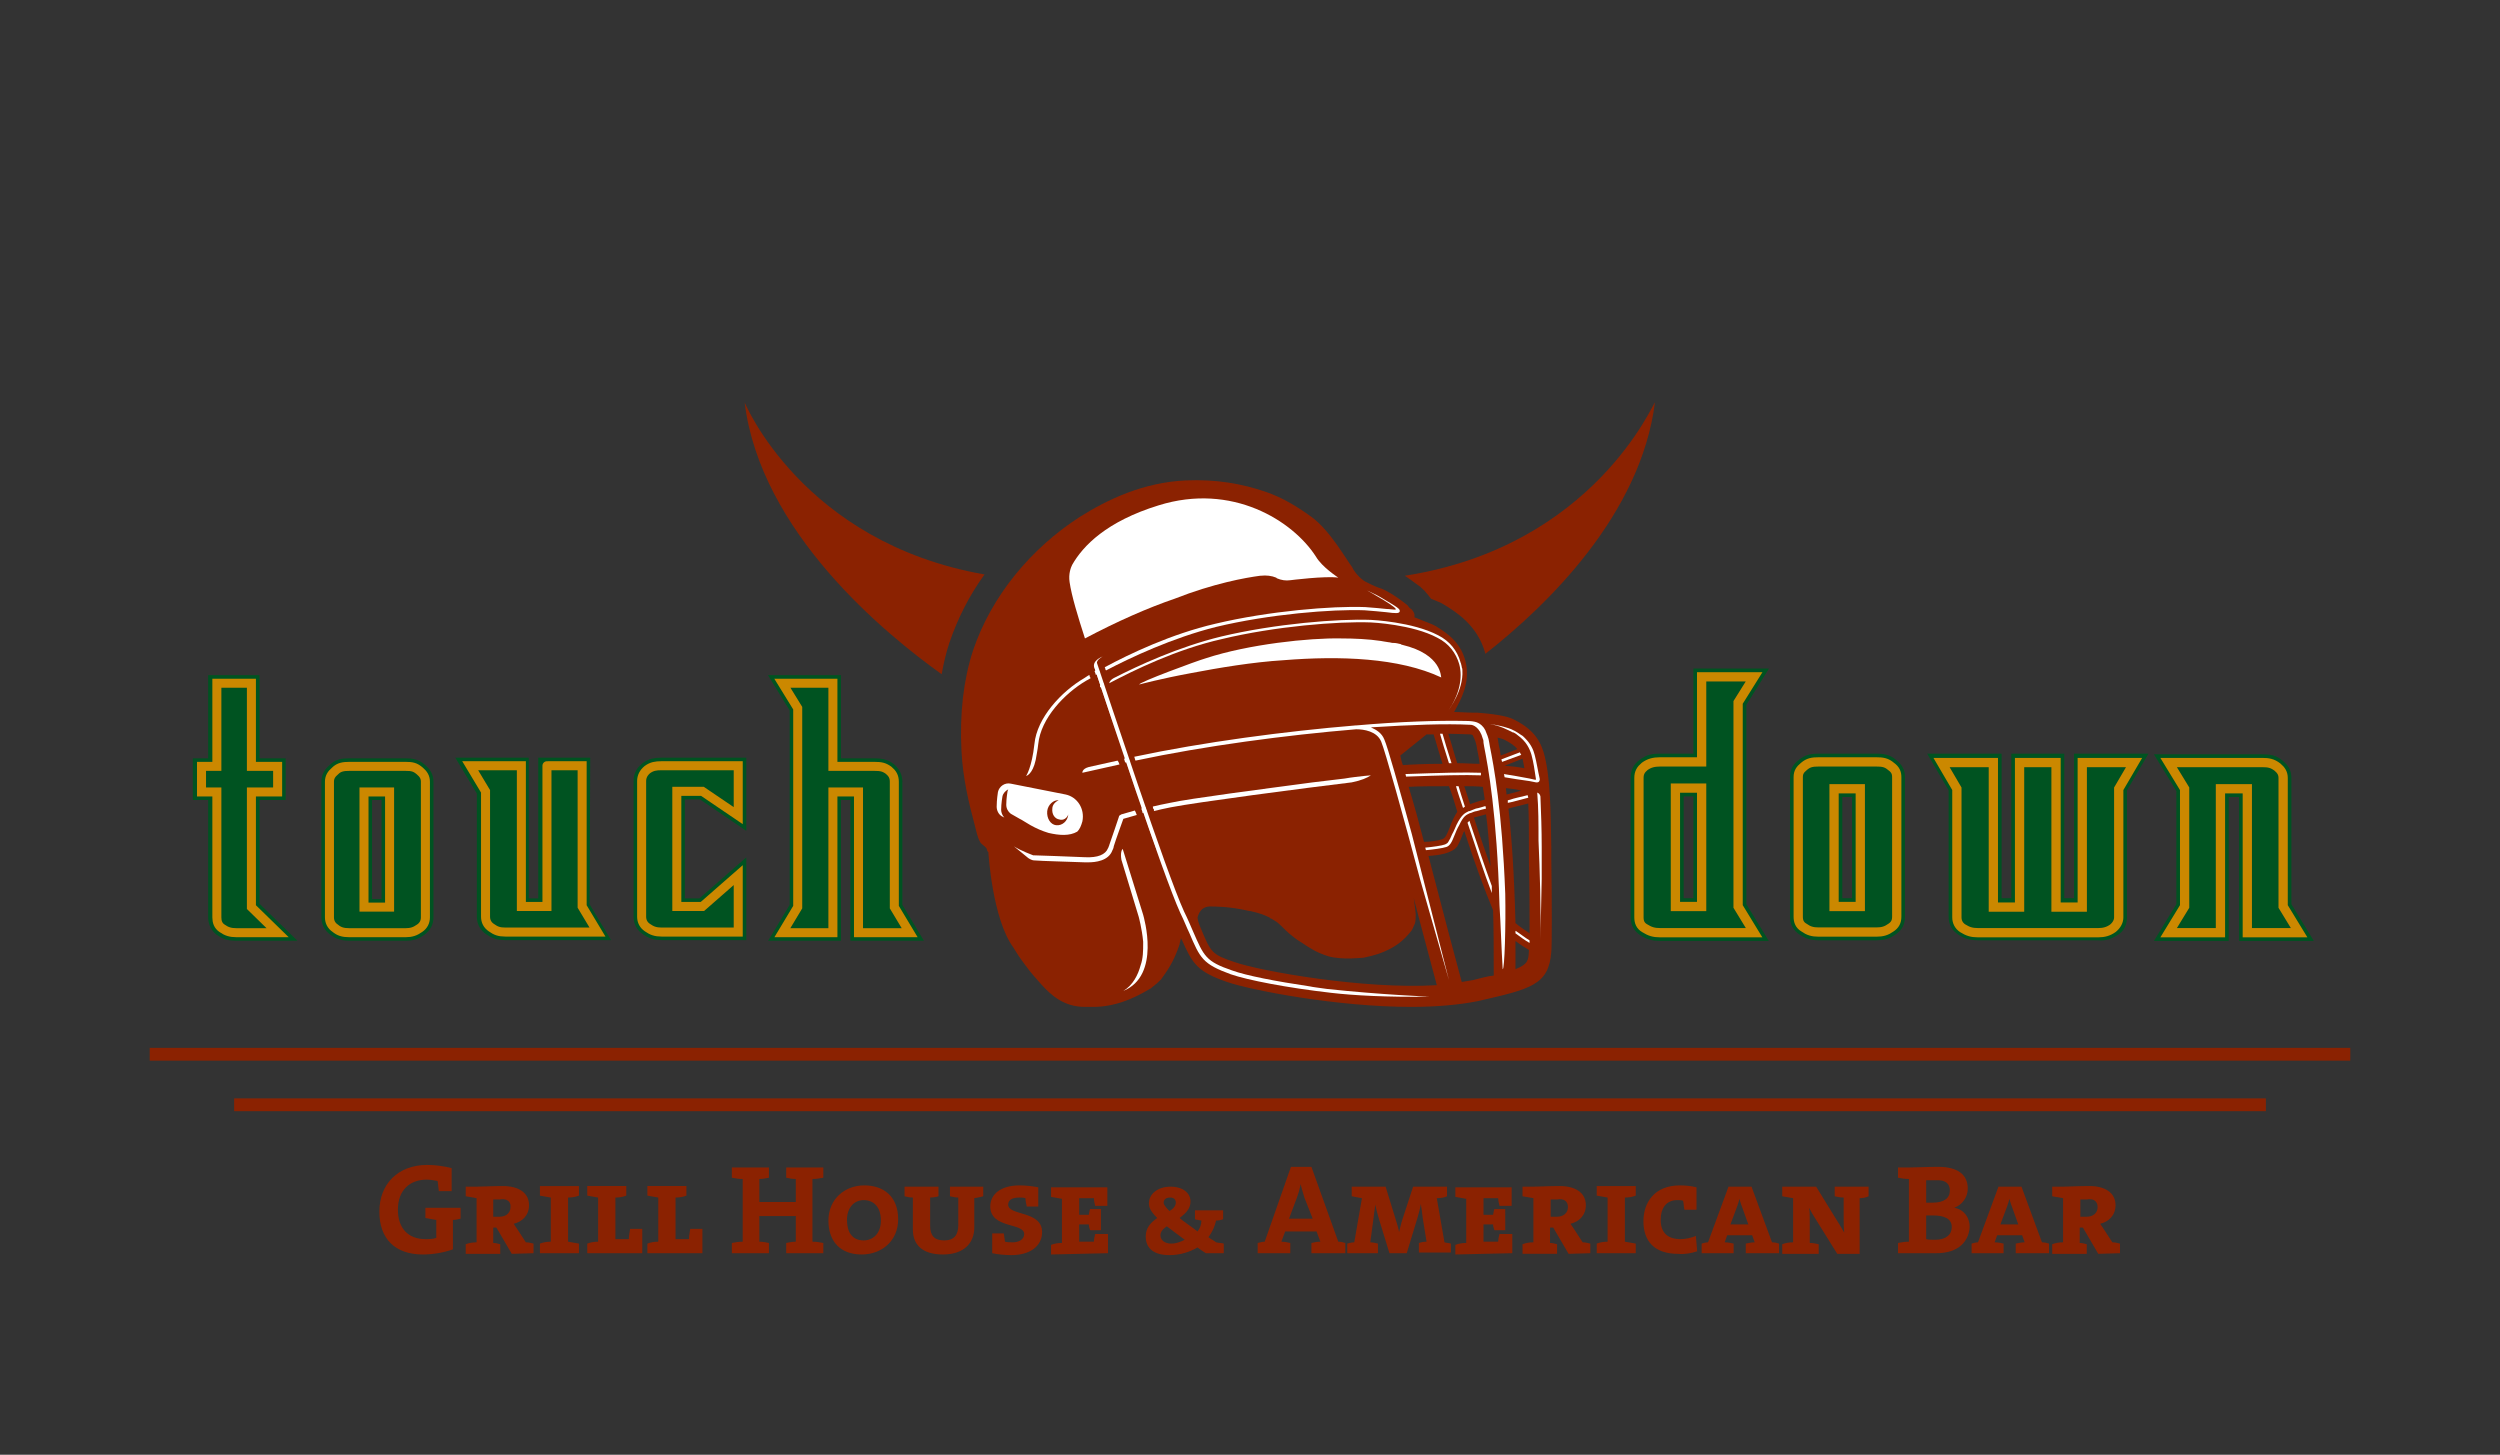 <?xml version="1.0" encoding="utf-8"?>
<!-- Generator: Adobe Illustrator 27.2.0, SVG Export Plug-In . SVG Version: 6.00 Build 0)  -->
<svg version="1.1" id="Ebene_2_00000042004131347238479970000003917172406963119536_"
	 xmlns="http://www.w3.org/2000/svg" xmlns:xlink="http://www.w3.org/1999/xlink" x="0px" y="0px" viewBox="0 0 390.8 227.4"
	 style="enable-background:new 0 0 390.8 227.4;" xml:space="preserve">
<rect x="0" y="0" width="390.8" height="227.4" fill="#333333" stroke="none"/>
<style type="text/css">
	.st0{fill-rule:evenodd;clip-rule:evenodd;fill:#FFFFFF;}
	.st1{fill:#8B2201;}
	.st2{fill-rule:evenodd;clip-rule:evenodd;fill:#8B2201;}
	.st3{fill:#CB8800;}
	.st4{fill:#005321;stroke:#005321;stroke-width:2.52;stroke-miterlimit:3.86;}
	.st5{fill-rule:evenodd;clip-rule:evenodd;fill:#005321;}
	.st6{fill:none;stroke:#005321;stroke-width:2.52;stroke-miterlimit:3.86;}
	.st7{fill:none;stroke:#CB8800;stroke-width:1.41;stroke-miterlimit:3.86;}
	.st8{fill:none;stroke:#005321;stroke-width:2.58;stroke-miterlimit:3.86;}
	.st9{fill:#005321;stroke:#005321;stroke-width:2.58;stroke-miterlimit:3.86;}
	.st10{fill:none;stroke:#CB8800;stroke-width:1.45;stroke-miterlimit:3.86;}
	.st11{fill:#FFFFFF;}
</style>
<g id="Ebene_2-2">
	<path class="st0" d="M240.4,146.5c-0.4,0.6-1.2,1.3-1.4,1.8C239.4,148.3,240.5,147.4,240.4,146.5L240.4,146.5z"/>
	<rect x="23.4" y="163.8" class="st1" width="344" height="2"/>
	<rect x="36.6" y="171.7" class="st1" width="317.6" height="2"/>
	<g>
		<path class="st1" d="M72,190.5v-1.7h-5.5v1.6c0.5,0.1,1.1,0.2,1.7,0.3v2.8c-0.5,0.2-1.1,0.2-1.7,0.2c-2.7,0-4.3-1.7-4.3-4.6
			c0-3.1,1.9-4.7,4.5-4.7c0.5,0,1.1,0.1,1.7,0.2c0.1,0.5,0.1,1,0.2,1.6h2v-3.6c-1.2-0.3-2.5-0.5-3.8-0.5c-4.6,0-7.5,3-7.5,7.3
			s2.5,6.7,6.8,6.7c1.6,0,3.3-0.3,4.7-0.8v-4.6C71.2,190.7,71.6,190.6,72,190.5L72,190.5L72,190.5z"/>
		<path class="st2" d="M83.4,195.9v-1.5c-0.4-0.1-0.8-0.2-1.2-0.2l-1.3-2c-0.2-0.3-0.4-0.6-0.6-0.9c1.3-0.3,2.4-1.3,2.4-2.9
			c0-2-1.7-3-4.1-3c-1.6,0-3.3,0.1-4.1,0.1h-1.7v1.5c0.5,0.1,1.1,0.2,1.7,0.3v6.9c-0.6,0-1.2,0.1-1.7,0.3v1.5h5.4v-1.5
			c-0.3-0.1-0.8-0.2-1.1-0.2v-2.4h0.5L80,196L83.4,195.9L83.4,195.9z M79.8,188.7c0,0.9-0.7,1.5-1.7,1.5c-0.4,0-0.7,0-1,0v-2.7
			c0.2,0,0.6,0,1,0C79.2,187.3,79.9,187.8,79.8,188.7L79.8,188.7L79.8,188.7z"/>
		<path class="st1" d="M90.5,195.9v-1.5c-0.5-0.1-1.1-0.2-1.7-0.3v-6.9c0.6,0,1.2-0.1,1.7-0.3v-1.5h-6.1v1.5
			c0.5,0.1,1.1,0.2,1.7,0.3v6.9c-0.6,0-1.2,0.1-1.7,0.3v1.5H90.5z"/>
		<path class="st1" d="M100.4,195.9v-3.8h-1.9c-0.1,0.6-0.2,1.2-0.2,1.6h-2.1v-6.5c0.6,0,1.2-0.1,1.7-0.3v-1.5h-6.1v1.5
			c0.5,0.1,1.1,0.2,1.7,0.3v6.9c-0.6,0-1.2,0.1-1.7,0.3v1.5H100.4L100.4,195.9z"/>
		<path class="st1" d="M109.8,195.9v-3.8h-1.9c-0.1,0.6-0.2,1.2-0.2,1.6h-2.1v-6.5c0.6,0,1.2-0.1,1.7-0.3v-1.5h-6.1v1.5
			c0.5,0.1,1.1,0.2,1.7,0.3v6.9c-0.6,0-1.2,0.1-1.7,0.3v1.5H109.8L109.8,195.9z"/>
		<path class="st1" d="M128.7,195.9v-1.6c-0.5-0.1-1.1-0.2-1.7-0.2v-9.8c0.6,0,1.2-0.1,1.7-0.2v-1.6h-5.8v1.6c0.4,0.1,1,0.2,1.5,0.2
			v3.6h-5.7v-3.6c0.5,0,1-0.1,1.5-0.2v-1.6h-5.8v1.6c0.5,0.1,1.1,0.2,1.7,0.2v9.8c-0.6,0-1.2,0.1-1.7,0.2v1.6h5.8v-1.6
			c-0.5-0.1-1-0.2-1.5-0.2v-4h5.7v4c-0.5,0-1,0.1-1.5,0.2v1.6H128.7z"/>
		<path class="st2" d="M140.4,190.6c0-3.6-2.3-5.3-5.3-5.3s-5.6,2.1-5.6,5.5c0,3.2,1.8,5.3,5.2,5.3
			C137.8,196.1,140.4,194,140.4,190.6L140.4,190.6z M137.7,190.8c0,2.1-1.3,3.1-2.7,3.1c-1.8,0-2.6-1.3-2.6-3.2c0-2,1.2-3.1,2.6-3.1
			C136.6,187.6,137.7,188.7,137.7,190.8L137.7,190.8z"/>
		<path class="st1" d="M153.7,187v-1.5h-5.2v1.5c0.4,0.1,0.9,0.2,1.3,0.2v4.3c0,1.5-0.6,2.4-2.2,2.4c-1.5,0-2.2-0.7-2.2-2.3v-4.4
			c0.5,0,1-0.1,1.3-0.2v-1.5h-5.3v1.5c0.4,0.1,0.8,0.2,1.3,0.2v5c0,2.4,1.5,3.9,4.7,3.9c3.4,0,4.9-1.9,4.9-4.2v-4.6
			C152.9,187.2,153.4,187.1,153.7,187L153.7,187L153.7,187z"/>
		<path class="st1" d="M162.9,192.6c0-3.4-5.3-2.5-5.3-4.3c0-0.7,0.6-1.1,1.7-1.1c0.3,0,0.7,0,1,0.1c0,0.4,0.1,0.8,0.2,1.3h1.8v-3
			c-1-0.2-2.1-0.3-2.9-0.3c-3,0-4.6,1.4-4.6,3.3c0,3.5,5.3,2.5,5.3,4.3c0,0.9-0.9,1.3-1.8,1.3c-0.4,0-0.8,0-1.2-0.1
			c-0.1-0.5-0.1-0.9-0.2-1.3h-1.8v3.1c0.9,0.2,2.1,0.3,3,0.3C161,196.2,162.9,194.8,162.9,192.6L162.9,192.6L162.9,192.6z"/>
		<path class="st1" d="M173.2,195.9v-3h-2c-0.1,0.4-0.2,0.8-0.2,1.2h-2.3v-2.7h1.5c0,0.3,0.1,0.6,0.2,0.9h1.7V189h-1.7
			c-0.1,0.2-0.1,0.5-0.2,0.9h-1.5v-2.6h2.3c0,0.4,0.1,0.8,0.2,1.2h1.9v-2.9h-8.8v1.5c0.5,0.1,1.1,0.2,1.7,0.3v6.9
			c-0.6,0-1.2,0.1-1.7,0.3v1.5L173.2,195.9L173.2,195.9z"/>
		<path class="st2" d="M188.5,195.9h2.8v-1.5c-0.3-0.1-0.8-0.1-1.2-0.2c-0.2-0.2-1-0.6-1.2-0.8c0.6-0.8,1-1.7,1.2-2.6
			c0.4,0,0.8-0.1,1.1-0.2v-1.4h-4.4v1.4c0.3,0.1,0.6,0.1,1,0.2c0,0.6-0.2,1.2-0.6,1.7c-0.6-0.5-2.4-1.7-2.8-2.1
			c0.9-0.7,1.7-1.4,1.7-2.6c0-1.3-1.2-2.3-3.1-2.3c-2.1,0-3.4,1.2-3.4,2.6c0,0.7,0.3,1.3,1.3,2.3c-1,0.7-1.8,1.5-1.8,2.9
			c0,1.7,1.1,2.9,3.7,2.9c1.7,0,3.2-0.5,4.4-1.2C187.6,195.3,188,195.6,188.5,195.9L188.5,195.9L188.5,195.9z M183.8,188
			c0,0.5-0.4,1-1,1.3c-0.6-0.6-0.9-1-0.9-1.3c0-0.5,0.4-0.8,1-0.8C183.5,187.2,183.8,187.5,183.8,188L183.8,188z M185.2,193.8
			c-0.6,0.3-1.3,0.6-2.1,0.6c-1.1,0-1.7-0.6-1.7-1.3c0-0.6,0.5-1.1,1-1.4C183.2,192.3,184.1,193,185.2,193.8L185.2,193.8z"/>
		<path class="st2" d="M210.3,195.9v-1.6c-0.3-0.1-0.7-0.2-1.1-0.2l-4.2-11.7h-3.2l-4.1,11.7c-0.3,0-0.7,0.1-1.1,0.2v1.6h5.1v-1.6
			c-0.4-0.1-1-0.2-1.4-0.2l0.6-1.6h4.9l0.6,1.6c-0.5,0-1,0.1-1.4,0.2v1.6H210.3L210.3,195.9z M205.2,190.5h-3.7l1.2-3.2
			c0.3-0.8,0.5-1.5,0.6-2.2l0,0c0.2,0.8,0.4,1.4,0.6,2.1L205.2,190.5L205.2,190.5L205.2,190.5z"/>
		<path class="st1" d="M226.8,195.9v-1.5c-0.3-0.1-0.7-0.1-1-0.2l-1.2-6.9c0.6,0,1.2-0.1,1.6-0.3v-1.5h-5.3l-1.7,5.2
			c-0.2,0.6-0.3,1.2-0.5,1.9l0,0c-0.1-0.6-0.3-1.3-0.5-1.9l-1.6-5.2h-5.3v1.5c0.5,0.1,1,0.2,1.6,0.3l-1.2,6.9
			c-0.3,0-0.8,0.1-1.1,0.2v1.5h4.8v-1.5c-0.4-0.1-0.8-0.2-1.2-0.2l0.5-3.7c0.1-0.8,0.2-1.6,0.3-2.2l0,0c0.1,0.7,0.4,1.7,0.6,2.4
			l1.6,5.2h2.7l1.7-5.6c0.2-0.7,0.4-1.4,0.5-2.1l0,0c0.1,0.6,0.2,1.3,0.3,2.2l0.6,3.7c-0.5,0-0.9,0.1-1.2,0.2v1.5h5V195.9z"/>
		<path class="st1" d="M236.4,195.9v-3h-2c-0.1,0.4-0.2,0.8-0.2,1.2h-2.3v-2.7h1.5c0,0.3,0.1,0.6,0.2,0.9h1.7V189h-1.7
			c-0.1,0.2-0.1,0.5-0.2,0.9h-1.5v-2.6h2.3c0,0.4,0.1,0.8,0.2,1.2h1.9v-2.9h-8.8v1.5c0.5,0.1,1.1,0.2,1.7,0.3v6.9
			c-0.6,0-1.2,0.1-1.7,0.3v1.5L236.4,195.9L236.4,195.9z"/>
		<path class="st2" d="M248.6,195.9v-1.5c-0.4-0.1-0.8-0.2-1.2-0.2l-1.3-2c-0.2-0.3-0.4-0.6-0.6-0.9c1.3-0.3,2.4-1.3,2.4-2.9
			c0-2-1.7-3-4.1-3c-1.6,0-3.3,0.1-4.1,0.1H238v1.5c0.5,0.1,1.1,0.2,1.7,0.3v6.9c-0.6,0-1.2,0.1-1.7,0.3v1.5h5.4v-1.5
			c-0.3-0.1-0.8-0.2-1.1-0.2v-2.4h0.5l2.4,4.1L248.6,195.9L248.6,195.9z M245.1,188.7c0,0.9-0.7,1.5-1.7,1.5c-0.4,0-0.7,0-1,0v-2.7
			c0.2,0,0.6,0,1,0C244.5,187.3,245.1,187.8,245.1,188.7L245.1,188.7L245.1,188.7z"/>
		<path class="st1" d="M255.7,195.9v-1.5c-0.5-0.1-1.1-0.2-1.7-0.3v-6.9c0.6,0,1.2-0.1,1.7-0.3v-1.5h-6.1v1.5
			c0.5,0.1,1.1,0.2,1.7,0.3v6.9c-0.6,0-1.2,0.1-1.7,0.3v1.5H255.7z"/>
		<path class="st1" d="M265.3,195.6l-0.2-2.4c-0.7,0.3-1.6,0.5-2.4,0.5c-2.1,0-3.1-1.1-3.1-3s0.9-3.1,2.6-3.1c0.3,0,0.6,0,0.9,0.1
			c0.1,0.4,0.1,0.9,0.2,1.4h1.9v-3.5c-0.8-0.2-1.7-0.3-2.6-0.3c-4,0-5.7,2.7-5.7,5.6c0,3.1,1.7,5.1,5.4,5.1
			C263.4,196.1,264.4,195.9,265.3,195.6L265.3,195.6L265.3,195.6z"/>
		<path class="st2" d="M278.1,195.9v-1.5c-0.3-0.1-0.7-0.2-1.1-0.2l-3.2-8.7h-3.6l-3.2,8.7c-0.3,0-0.7,0.1-1,0.2v1.5h5v-1.5
			c-0.4-0.1-0.9-0.2-1.4-0.2l0.4-1.1h3.9l0.4,1.1c-0.4,0-1,0.1-1.4,0.2v1.5H278.1L278.1,195.9z M273.3,191.4h-2.8l0.9-2.4
			c0.2-0.5,0.4-1.1,0.5-1.6l0,0c0.1,0.4,0.3,1,0.5,1.5L273.3,191.4L273.3,191.4L273.3,191.4z"/>
		<path class="st2" d="M292.1,187v-1.5h-5.3v1.5c0.4,0.1,0.9,0.2,1.4,0.2v2.9c0,1.1,0,1.9,0.1,2.6l0,0c-0.4-0.7-0.8-1.4-1.2-2
			l-3.2-5.2h-5.3v1.5c0.5,0.1,1.1,0.2,1.7,0.3v6.9c-0.6,0-1.2,0.1-1.7,0.3v1.5h5.7v-1.5c-0.4-0.1-0.9-0.2-1.4-0.2v-3.6
			c0-0.8,0-1.3-0.1-1.9l0,0c0.3,0.6,0.7,1.3,1.1,1.9l3.3,5.3h3.5v-8.7C291.2,187.3,291.7,187.2,292.1,187L292.1,187L292.1,187z"/>
		<path class="st2" d="M307.9,191.8c0-1.4-0.8-2.7-2.4-3l0,0c1.3-0.5,2.1-1.7,2.1-3c0-2.2-1.6-3.4-4.6-3.4c-1.6,0-3.6,0.1-4.6,0.1
			h-1.7v1.6c0.5,0.1,1.1,0.2,1.7,0.2v9.8c-0.6,0-1.2,0.1-1.7,0.2v1.6h1.7c1.7,0,3.1,0,4,0C306.5,196,307.8,193.7,307.9,191.8
			L307.9,191.8L307.9,191.8z M304.8,186.1c0,1.2-0.9,1.9-2.7,1.9c-0.4,0-0.7,0-1,0v-3.5c0.5,0,1,0,1.5,0
			C304.2,184.4,304.8,185.1,304.8,186.1L304.8,186.1L304.8,186.1z M305.1,191.8c0,1.2-0.9,2-2.6,2c-0.6,0-1.1,0-1.4-0.1V190
			c0.3,0,0.9,0,1.1,0C303.9,190,305.1,190.5,305.1,191.8L305.1,191.8L305.1,191.8z"/>
		<path class="st2" d="M320.3,195.9v-1.5c-0.3-0.1-0.7-0.2-1.1-0.2l-3.2-8.7h-3.6l-3.2,8.7c-0.3,0-0.7,0.1-1,0.2v1.5h5v-1.5
			c-0.4-0.1-0.9-0.2-1.4-0.2l0.4-1.1h3.9l0.4,1.1c-0.4,0-1,0.1-1.4,0.2v1.5H320.3L320.3,195.9z M315.5,191.4h-2.8l0.9-2.4
			c0.2-0.5,0.4-1.1,0.5-1.6l0,0c0.1,0.4,0.3,1,0.5,1.5L315.5,191.4L315.5,191.4L315.5,191.4z"/>
		<path class="st2" d="M331.4,195.9v-1.5c-0.4-0.1-0.8-0.2-1.2-0.2l-1.3-2c-0.2-0.3-0.4-0.6-0.6-0.9c1.3-0.3,2.4-1.3,2.4-2.9
			c0-2-1.7-3-4.1-3c-1.6,0-3.3,0.1-4.1,0.1h-1.7v1.5c0.5,0.1,1.1,0.2,1.7,0.3v6.9c-0.6,0-1.2,0.1-1.7,0.3v1.5h5.4v-1.5
			c-0.3-0.1-0.8-0.2-1.1-0.2v-2.4h0.5l2.4,4.1L331.4,195.9L331.4,195.9z M327.9,188.7c0,0.9-0.7,1.5-1.7,1.5c-0.4,0-0.7,0-1,0v-2.7
			c0.2,0,0.6,0,1,0C327.3,187.3,327.9,187.8,327.9,188.7L327.9,188.7L327.9,188.7z"/>
	</g>
	<g>
		<path class="st3" d="M39.3,106.8v13h4.1v4h-4.1v18l4.1,4H37c-1,0-1.6-0.2-2.3-0.7c-0.6-0.4-0.8-1-0.8-1.7v-19.6h-2.4v-4h2.4v-13
			C33.9,106.8,39.3,106.8,39.3,106.8z M66.5,143.4c0,0.7-0.3,1.3-0.9,1.7c-0.7,0.5-1.3,0.7-2.2,0.7h-8.8c-1,0-1.6-0.2-2.2-0.7
			c-0.6-0.4-0.9-1-0.9-1.7v-21.2c0-0.7,0.3-1.2,0.9-1.7c0.6-0.6,1.3-0.7,2.2-0.7h8.8c1,0,1.5,0.1,2.2,0.7c0.6,0.5,0.9,1,0.9,1.7
			V143.4L66.5,143.4z M60.9,141.8v-18h-4v18H60.9z M91,119.8v22l2.4,4H79c-1,0-1.5-0.2-2.2-0.7c-0.6-0.4-0.9-1-0.9-1.7v-19.6l-2.4-4
			h8v22h4v-22L91,119.8L91,119.8z M115.4,127.5l-5.6-3.8h-4v18h4l5.6-4.9v8.9h-12c-0.9,0-1.5-0.2-2.2-0.7c-0.6-0.4-0.9-1-0.9-1.7
			v-21.2c0-0.7,0.3-1.3,0.9-1.8c0.7-0.5,1.3-0.6,2.2-0.6h12V127.5L115.4,127.5z M142.2,145.8h-8v-22h-4v22h-7.9l2.4-4v-31.1
			l-2.4-3.9h7.9v13h6.5c1,0,1.5,0.1,2.2,0.6c0.6,0.5,0.9,1,0.9,1.8v19.6L142.2,145.8L142.2,145.8L142.2,145.8z"/>
		<path class="st4" d="M39.3,106.8h-5.5v13h-2.4v4h2.4v19.6c0,0.7,0.3,1.3,0.8,1.7c0.7,0.5,1.3,0.7,2.3,0.7h6.5l-4.1-4v-18h4.1v-4
			h-4.1V106.8L39.3,106.8L39.3,106.8z"/>
		<path class="st5" d="M66.5,143.4v-21.2c0-0.7-0.3-1.2-0.9-1.7c-0.7-0.6-1.3-0.7-2.2-0.7h-8.8c-1,0-1.6,0.1-2.2,0.7
			c-0.6,0.5-0.9,1-0.9,1.7v21.2c0,0.7,0.3,1.3,0.9,1.7c0.6,0.5,1.3,0.7,2.2,0.7h8.8c1,0,1.5-0.2,2.2-0.7
			C66.2,144.7,66.5,144.1,66.5,143.4L66.5,143.4z M60.9,141.8h-4v-18h4V141.8L60.9,141.8z"/>
		<path class="st6" d="M66.5,143.4v-21.2c0-0.7-0.3-1.2-0.9-1.7c-0.7-0.6-1.3-0.7-2.2-0.7h-8.8c-1,0-1.6,0.1-2.2,0.7
			c-0.6,0.5-0.9,1-0.9,1.7v21.2c0,0.7,0.3,1.3,0.9,1.7c0.6,0.5,1.3,0.7,2.2,0.7h8.8c1,0,1.5-0.2,2.2-0.7
			C66.2,144.7,66.5,144.1,66.5,143.4L66.5,143.4z M60.9,141.8h-4v-18h4V141.8L60.9,141.8z"/>
		<path class="st4" d="M91,119.7h-5.6v22h-4v-22h-8l2.4,4v19.6c0,0.7,0.3,1.3,0.9,1.7c0.7,0.5,1.3,0.7,2.2,0.7h14.4l-2.4-4L91,119.7
			C91,119.7,91,119.7,91,119.7z"/>
		<path class="st4" d="M115.4,127.5v-7.8h-12c-0.9,0-1.5,0.1-2.2,0.6c-0.6,0.5-0.9,1-0.9,1.8v21.2c0,0.7,0.3,1.3,0.9,1.7
			c0.7,0.5,1.3,0.7,2.2,0.7h12v-8.9l-5.6,4.9h-4v-18h4L115.4,127.5L115.4,127.5z"/>
		<path class="st4" d="M142.2,145.8l-2.4-4v-19.6c0-0.7-0.3-1.3-0.9-1.8c-0.7-0.5-1.3-0.6-2.2-0.6h-6.5v-13h-7.9l2.4,3.9v31.1
			l-2.4,4h7.9v-22h4v22H142.2L142.2,145.8z"/>
		<path class="st7" d="M39.3,106.8v13h4.1v4h-4.1v18l4.1,4H37c-1,0-1.6-0.2-2.3-0.7c-0.6-0.4-0.8-1-0.8-1.7v-19.6h-2.4v-4h2.4v-13
			C33.9,106.8,39.3,106.8,39.3,106.8z"/>
		<path class="st7" d="M66.5,143.4c0,0.7-0.3,1.3-0.9,1.7c-0.7,0.5-1.3,0.7-2.2,0.7h-8.8c-1,0-1.6-0.2-2.2-0.7
			c-0.6-0.4-0.9-1-0.9-1.7v-21.2c0-0.7,0.3-1.2,0.9-1.7c0.6-0.6,1.3-0.7,2.2-0.7h8.8c1,0,1.5,0.1,2.2,0.7c0.6,0.5,0.9,1,0.9,1.7
			V143.4L66.5,143.4z"/>
		<polygon class="st7" points="60.9,141.8 60.9,123.8 56.9,123.8 56.9,141.8 		"/>
		<path class="st7" d="M91,119.7v22l2.4,4H79c-1,0-1.5-0.2-2.2-0.7c-0.6-0.4-0.9-1-0.9-1.7v-19.6l-2.4-4h8v22h4v-22
			C85.4,119.7,91,119.7,91,119.7z"/>
		<path class="st7" d="M115.4,127.5l-5.6-3.8h-4v18h4l5.6-4.9v8.9h-12c-0.9,0-1.5-0.2-2.2-0.7c-0.6-0.4-0.9-1-0.9-1.7v-21.2
			c0-0.7,0.3-1.3,0.9-1.8c0.7-0.5,1.3-0.6,2.2-0.6h12V127.5L115.4,127.5z"/>
		<path class="st7" d="M142.2,145.8h-8v-22h-4v22h-7.9l2.4-4v-31.1l-2.4-3.9h7.9v13h6.5c1,0,1.5,0.1,2.2,0.6c0.6,0.5,0.9,1,0.9,1.8
			v19.6L142.2,145.8L142.2,145.8L142.2,145.8z"/>
		<path class="st3" d="M266,123.2h-4.1v18.5h4.1V123.2L266,123.2z M271.7,141.7l2.5,4.1h-14.7c-1,0-1.6-0.2-2.4-0.7
			c-0.7-0.4-0.9-1-0.9-1.7v-21.8c0-0.8,0.3-1.3,0.9-1.8c0.7-0.5,1.4-0.7,2.4-0.7h6.5v-13.3h8.2l-2.5,4V141.7L271.7,141.7
			L271.7,141.7z M296.5,143.3c0,0.8-0.3,1.3-0.9,1.7c-0.7,0.5-1.3,0.7-2.3,0.7h-9c-1,0-1.6-0.2-2.3-0.7c-0.7-0.4-0.9-1-0.9-1.7
			v-21.8c0-0.8,0.3-1.2,0.9-1.7c0.7-0.6,1.3-0.7,2.3-0.7h9c1,0,1.6,0.1,2.3,0.7c0.7,0.5,0.9,1,0.9,1.7V143.3L296.5,143.3z
			 M290.8,141.7v-18.4h-4.1v18.4H290.8z M330.3,145.1c-0.7,0.5-1.4,0.7-2.3,0.7h-18.8c-1,0-1.6-0.2-2.4-0.7c-0.6-0.4-0.9-1-0.9-1.7
			v-20.1l-2.4-4.1h8.1v22.6h4.1v-22.6h5.7v22.6h4.1v-22.6h8.1l-2.4,4.1v20.1C331.2,144,330.9,144.6,330.3,145.1L330.3,145.1
			L330.3,145.1z M351.3,145.8v-22.5h-4.2v22.5H339l2.5-4.1v-18.4l-2.5-4.1h14.6c1,0,1.6,0.1,2.4,0.7c0.6,0.5,0.9,1,0.9,1.7v20.1
			l2.5,4.1H351.3L351.3,145.8z"/>
		<path class="st5" d="M271.7,141.7v-31.9l2.5-4H266v13.3h-6.5c-1,0-1.6,0.1-2.4,0.7c-0.7,0.5-0.9,1-0.9,1.8v21.8
			c0,0.8,0.3,1.3,0.9,1.7c0.7,0.5,1.4,0.7,2.4,0.7h14.7L271.7,141.7L271.7,141.7L271.7,141.7z M266,123.2v18.5h-4.1v-18.5H266z"/>
		<path class="st8" d="M271.7,141.7v-31.9l2.5-4H266v13.3h-6.5c-1,0-1.6,0.1-2.4,0.7c-0.7,0.5-0.9,1-0.9,1.8v21.8
			c0,0.8,0.3,1.3,0.9,1.7c0.7,0.5,1.4,0.7,2.4,0.7h14.7L271.7,141.7L271.7,141.7L271.7,141.7z M266,123.2v18.5h-4.1v-18.5H266z"/>
		<path class="st5" d="M296.5,143.3v-21.8c0-0.8-0.3-1.2-0.9-1.7c-0.7-0.6-1.3-0.7-2.3-0.7h-9c-1,0-1.6,0.1-2.3,0.7
			c-0.7,0.5-0.9,1-0.9,1.7v21.8c0,0.8,0.3,1.3,0.9,1.7c0.7,0.5,1.3,0.7,2.3,0.7h9c1,0,1.6-0.2,2.3-0.7
			C296.2,144.6,296.5,144.1,296.5,143.3L296.5,143.3z M290.8,141.7h-4.1v-18.4h4.1V141.7L290.8,141.7z"/>
		<path class="st8" d="M296.5,143.3v-21.8c0-0.8-0.3-1.2-0.9-1.7c-0.7-0.6-1.3-0.7-2.3-0.7h-9c-1,0-1.6,0.1-2.3,0.7
			c-0.7,0.5-0.9,1-0.9,1.7v21.8c0,0.8,0.3,1.3,0.9,1.7c0.7,0.5,1.3,0.7,2.3,0.7h9c1,0,1.6-0.2,2.3-0.7
			C296.2,144.6,296.5,144.1,296.5,143.3L296.5,143.3z M290.8,141.7h-4.1v-18.4h4.1V141.7L290.8,141.7z"/>
		<path class="st9" d="M330.3,145.1c0.7-0.4,0.9-1,0.9-1.8v-20.1l2.4-4.1h-8.1v22.6h-4.1v-22.6h-5.7v22.6h-4.1v-22.6h-8.1l2.4,4.1
			v20.1c0,0.8,0.3,1.3,0.9,1.7c0.7,0.5,1.4,0.7,2.4,0.7H328C328.9,145.8,329.5,145.6,330.3,145.1L330.3,145.1L330.3,145.1z"/>
		<path class="st9" d="M351.3,145.8h8.1l-2.5-4.1v-20.1c0-0.8-0.3-1.2-0.9-1.7c-0.7-0.6-1.3-0.7-2.4-0.7H339l2.5,4.1v18.4l-2.5,4.1
			h8.1v-22.5h4.2L351.3,145.8L351.3,145.8L351.3,145.8z"/>
		<path class="st10" d="M266,123.2h-4.1v18.5h4.1V123.2L266,123.2z M271.7,141.7l2.5,4.1h-14.7c-1,0-1.6-0.2-2.4-0.7
			c-0.7-0.4-0.9-1-0.9-1.7v-21.8c0-0.8,0.3-1.3,0.9-1.8c0.7-0.5,1.4-0.7,2.4-0.7h6.5v-13.3h8.2l-2.5,4V141.7L271.7,141.7
			L271.7,141.7z M296.5,143.3c0,0.8-0.3,1.3-0.9,1.7c-0.7,0.5-1.3,0.7-2.3,0.7h-9c-1,0-1.6-0.2-2.3-0.7c-0.7-0.4-0.9-1-0.9-1.7
			v-21.8c0-0.8,0.3-1.2,0.9-1.7c0.7-0.6,1.3-0.7,2.3-0.7h9c1,0,1.6,0.1,2.3,0.7c0.7,0.5,0.9,1,0.9,1.7V143.3L296.5,143.3z
			 M290.8,141.7v-18.4h-4.1v18.4H290.8z M330.3,145.1c-0.7,0.5-1.4,0.7-2.3,0.7h-18.8c-1,0-1.6-0.2-2.4-0.7c-0.6-0.4-0.9-1-0.9-1.7
			v-20.1l-2.4-4.1h8.1v22.6h4.1v-22.6h5.7v22.6h4.1v-22.6h8.1l-2.4,4.1v20.1C331.2,144,330.9,144.6,330.3,145.1L330.3,145.1
			L330.3,145.1z M351.3,145.8v-22.5h-4.2v22.5H339l2.5-4.1v-18.4l-2.5-4.1h14.6c1,0,1.6,0.1,2.4,0.7c0.6,0.5,0.9,1,0.9,1.7v20.1
			l2.5,4.1H351.3L351.3,145.8z"/>
	</g>
	<g>
		<path class="st1" d="M242.5,134.4v-1.9c-0.1-5.5-0.1-11.1-1.2-14.9c-0.7-2.3-2.1-3.9-4.8-5.2c-1.1-0.5-3-0.8-5.6-1h-0.8
			c-0.9,0-1.8-0.1-2.8-0.1c1.2-2.1,2.4-4.5,1.9-7.4c-0.6-3.2-2.7-4.8-4.9-6.1c-0.3-0.2-3-1.2-3.2-1.3l0,0l0,0c0.1-0.6-0.2-1-0.5-1.3
			c-0.2-0.1-0.4-0.3-0.5-0.5c0,0,0,0-0.1-0.1c-2-1.6-3.5-2.4-4.1-2.6c-0.1,0-0.2-0.1-0.3-0.1c-0.3-0.1-0.8-0.3-1.2-0.5
			c-0.2-0.1-0.4-0.2-0.6-0.3c-1-0.4-1.8-1.4-2.2-2c0-0.1-0.1-0.1-0.1-0.2c-0.1-0.1-0.1-0.2-0.1-0.2l0,0l0,0c-1-1.3-3.5-5.8-6.4-7.9
			c-2.2-1.6-4.5-3-7.1-3.9c-3.8-1.3-7.8-2-12.5-1.8c-6.7,0.3-12.3,3-16.6,5.7c-7.6,4.9-13.8,12.3-16.7,20.9
			c-1.5,4.6-2.1,9.9-1.8,15.7c0.2,4.1,1.1,8,2.1,11.7c0.2,0.8,0.4,1.8,0.8,2.5c0.2,0.4,0.7,0.6,1,1c0.1,0.2,0.1,0.5,0.3,0.6
			c0,0,0.6,10.4,3.9,14.9c0.6,1,1.2,1.9,1.9,2.8l0,0c0.7,1,1.6,2,2.4,2.9c1.7,1.9,3.7,3.6,6.9,3.6h1c4.6,0.1,8.2-2.3,9.3-2.9
			c0.9-0.7,1.1-0.9,1.6-1.4c0.5-0.7,1-1.4,1.4-2.1l0,0c0.6-1,1.1-2.2,1.5-3.4v-0.1l0.2-0.8l0.1,0.1l0,0c1.7,3.9,2.5,5.1,7.1,6.7
			c3.8,1.3,17.2,3.9,28.8,3.9c3.8,0,7.4-0.3,10.4-0.9c8.3-1.9,11.1-2.5,11.5-7.7C242.6,147.9,242.6,141,242.5,134.4L242.5,134.4z
			 M233,135.4c-0.8-2.3-1.7-4.8-2.6-7.6c0.5-0.1,1.1-0.3,1.9-0.5C232.6,129.5,232.8,132.2,233,135.4L233,135.4z M232.1,125
			c-0.9,0.2-1.7,0.5-2.3,0.7c-0.3-0.9-0.6-1.9-0.9-2.8c1,0,2,0,2.9,0.1C231.9,123.6,232,124.3,232.1,125L232.1,125z M229.9,114.8
			c0.1,0,0.2,0.1,0.3,0.1c0.1,0.2,0.4,0.7,0.6,1.6l0.1,0.6c0.1,0.6,0.3,1.3,0.4,2.3c-1.2,0-2.3-0.1-3.5-0.1
			c-0.5-1.5-0.9-3.1-1.4-4.6C227.6,114.7,229.4,114.8,229.9,114.8L229.9,114.8z M227.8,126.9c-0.4,0.6-0.8,1.4-1.2,2.5
			c-0.2,0.5-0.4,1-0.6,1.3c-0.1,0.2-0.3,0.4-0.6,0.5c-0.6,0.2-1.8,0.4-2.8,0.4c-0.8-3.1-1.6-6-2.4-8.6c1.8-0.1,4-0.1,6.3-0.1
			C227,124.2,227.4,125.5,227.8,126.9L227.8,126.9z M223,114.8c0.4,0,0.8,0,1.1,0c0.4,1.2,0.8,2.8,1.4,4.6c-2.6,0-4.8,0.1-6.2,0.2
			c-0.2-0.5-0.3-1-0.4-1.5L223,114.8L223,114.8z M193,150.4c-3.6-1.2-3.7-1.5-5.3-5.3c-0.1-0.2-0.1-0.3-0.2-0.5l0,0
			c-0.2-0.5-0.3-1-0.3-1.2l0,0c0.2-0.7,0.6-1.6,1.8-1.7l0,0h0.1l0,0l0,0c0.7,0,3,0,5.7,0.6c0.3,0.1,0.7,0.1,1,0.2
			c0.9,0.2,1.8,0.5,2.6,0.9c0,0,0.1,0,0.1,0.1c0.1,0.1,0.3,0.1,0.4,0.2c0.3,0.2,0.7,0.4,0.9,0.6c0.6,0.5,1.1,1.1,1.7,1.6
			c0.6,0.5,1.2,1,1.9,1.4c1.5,1,2.4,1.6,4.3,2.2c2.3,0.6,5.2,0.2,5.5,0.2c0.9-0.2,1.7-0.4,2.3-0.6c2.5-0.9,3.9-2,5.2-3.7
			c0.1-0.2,0.3-0.6,0.5-1.1c0.1-0.5,0.1-0.9,0.1-1.1v-0.4l-0.3-2.4c1.2,4.7,2.5,9.4,3.6,13.6C213.2,154.7,197,151.8,193,150.4
			L193,150.4z M230.3,153.2c-0.6,0.1-1.2,0.2-1.8,0.3c-0.9-3.3-3.1-11.6-5.2-19.7c1.6-0.1,3.7-0.4,4.5-1.5c0.3-0.5,0.6-1.2,0.9-2
			c0-0.1,0.1-0.2,0.2-0.4c1.5,4.7,3.2,9.3,4.5,12.4c0.1,3.1,0.1,6.4,0.1,10.2C232.5,152.6,231.5,152.9,230.3,153.2L230.3,153.2z
			 M234.3,116.5l-0.1-0.6c0-0.2-0.1-0.4-0.1-0.6c0.4,0.1,0.8,0.2,1,0.3c1,0.5,1.7,1,2.1,1.5l-2.6,1
			C234.5,117.4,234.4,116.9,234.3,116.5L234.3,116.5z M238,118.6c0.1,0.4,0.2,1,0.3,1.5c-0.9-0.2-1.9-0.3-3.1-0.4L238,118.6
			L238,118.6z M235.4,123.2c0.9,0.1,1.8,0.2,2.4,0.4c-0.7,0.2-1.5,0.4-2.3,0.6C235.5,123.8,235.4,123.5,235.4,123.2z M239,148.7
			c-0.1,1.4-0.1,2-2.1,2.8c0-1.5,0-3,0-4.4c0.8,0.6,1.6,1.1,2.1,1.4C239,148.6,239,148.6,239,148.7L239,148.7z M239.1,145.9
			c-0.7-0.5-1.5-1-2.2-1.6c-0.2-7.7-0.6-13.5-1.1-17.9c1-0.3,2-0.5,3.1-0.8c0.1,2.2,0.1,4.6,0.1,6.9v1.9
			C239.1,138.9,239.1,143.2,239.1,145.9L239.1,145.9z"/>
		<path class="st1" d="M161.4,124c0.4,0.1,0.7,0.1,1.1,0.3c0.3,0.1,0.6,0.5,0.9,0.2c-0.4-0.6-1.3-0.7-2-0.7
			C161.4,123.8,161.3,123.8,161.4,124L161.4,124L161.4,124z"/>
		<path class="st2" d="M167.3,125.9c-0.6,0.6,0.1,0.9,0.6,1.1C168.2,126.7,168,125.7,167.3,125.9L167.3,125.9z"/>
		<path class="st11" d="M233.2,139.6c0-0.4,0-0.8,0-1.1c-1.1-3-2.3-6.6-3.5-10.2c-0.1,0.1-0.2,0.2-0.3,0.3
			C230.7,132.5,232,136.5,233.2,139.6L233.2,139.6z"/>
		<path class="st11" d="M226.9,119.3c-0.6-1.9-1.1-3.5-1.4-4.6h-0.4c0.3,1.1,0.8,2.7,1.4,4.6H226.9L226.9,119.3z"/>
		<path class="st11" d="M231.5,120.8c-2.6-0.1-6.1,0-11.8,0.2l0.1,0.4c5.7-0.2,9.1-0.3,11.7-0.2V120.8L231.5,120.8z"/>
		<path class="st11" d="M239.1,147c-0.7-0.4-1.4-1-2.2-1.5v0.4c0.8,0.6,1.5,1.1,2.2,1.5V147L239.1,147z"/>
		<path class="st11" d="M178.7,143l-3.2-10.3c-0.1,0.1-0.4,0.5-0.2,1.7l2.7,8.9c0,0,0.5,1.8,0.7,3.9c0,0,0,0.1,0,0.3
			c0,1.1,0,2.3-0.4,3.4c-0.4,1.5-1.2,3.1-2.7,4C181.5,152.5,178.8,143.4,178.7,143L178.7,143z"/>
		<path class="st11" d="M223.5,155.8c0,0-7.6-0.3-16-1.2c-1.4-0.2-2.3-0.3-2.7-0.4c-5.4-0.8-10-1.7-12.2-2.5
			c-4.1-1.4-4.4-2.2-6.1-6.1c-0.4-0.9-0.8-1.9-1.4-3.1c-2.8-6.1-12-34.1-13.6-38.8l0,0c-0.2-0.5,0.9-1.1,0.9-1.1l0,0
			c-0.2,0.1-1.8,0.7-1.3,1.9l0,0c2.1,6.2,10.7,32.3,13.4,38.2c0.6,1.2,1,2.3,1.4,3.1c1.7,4,2.1,4.9,6.5,6.5
			c2.6,0.9,8.7,2.1,15.7,2.9C211.5,155.6,216.8,155.9,223.5,155.8L223.5,155.8z"/>
		<path class="st11" d="M241,132.4c0-2.7-0.1-5.4-0.2-7.9c-0.1-0.5-0.5-0.6-0.5-0.6l0,0c0.2,2.4,0.2,4.9,0.2,7.5
			c0.2,4.5,0.4,10.9,0.3,15.5c0,0,0.1-4.5,0.2-9.5c0-1,0-2,0-3.1V132.4L241,132.4z"/>
		<path class="st11" d="M239.9,118c-0.2-0.8-0.6-1.7-1.5-2.6c-0.1-0.1-0.1-0.1-0.2-0.2c-0.1-0.1-0.2-0.2-0.4-0.3
			c-0.7-0.5-1.4-0.9-2.1-1.1c-1.5-0.5-2.8-0.6-2.8-0.6l0,0c1.5,0.2,2.8,0.9,3.6,1.3c0,0,0,0,0.1,0c0.4,0.2,0.6,0.4,0.6,0.4l0,0
			c1.4,1,1.9,2.1,2.2,3.1c0.3,1.1,0.5,2.4,0.7,3.8c0,0.1-0.1,0.1-0.1,0.1l-0.9-0.2c-1.5-0.3-2.8-0.5-4-0.7l0.1,0.5
			c1.2,0.2,2.4,0.4,3.9,0.6l1,0.2l0,0c0.1,0,0.1,0,0.2,0c0.4,0,0.4-0.5,0.4-0.5C240.4,120.5,240.2,119.1,239.9,118L239.9,118z"/>
		<path class="st11" d="M237.6,117.6l-2.9,1.1l0.1,0.4l3-1.1C237.7,117.8,237.6,117.7,237.6,117.6z"/>
		<path class="st1" d="M219.6,90c0.6,0.4,1.3,0.9,2.1,1.5c0.1,0.1,0.2,0.1,0.3,0.2c0,0,0,0,0.1,0.1c0,0,0,0,0.1,0.1l0.2,0.2
			c0.1,0.1,0.3,0.2,0.4,0.4c0.3,0.3,0.6,0.7,0.9,1.1c1.3,0.5,1.7,0.7,2,0.9c1.8,1.1,5.3,3.2,6.5,7.7c9.7-7.6,24.3-21.8,26.5-39.3
			C258.5,62.8,249.2,85.4,219.6,90z"/>
		<path class="st1" d="M148.4,100.5c1.3-3.8,3.1-7.4,5.5-10.7c-28.5-5-37.5-26.9-37.5-26.9c2.5,20.3,22,36.2,30.8,42.5
			C147.5,103.7,147.9,102,148.4,100.5L148.4,100.5z"/>
		<path class="st11" d="M219.2,100.8c-0.1,0-0.1,0-0.2-0.1c-0.4-0.1-0.8-0.2-1.2-0.2h-0.1c-0.2,0-0.4-0.1-0.6-0.1
			c-0.7-0.1-1.2-0.2-1.2-0.2l0,0c-2-0.3-4.2-0.4-6.3-0.4c-4.9-0.1-14.4,0.9-21.1,3.1c-1.4,0.4-10.6,3.8-10.4,4.1
			c0,0,3.3-0.9,8.2-1.8c4.2-0.8,9.5-1.7,14.4-2c8.7-0.7,18-0.4,24.6,2.7C225.2,105.9,225.5,102.3,219.2,100.8L219.2,100.8z"/>
		<path class="st11" d="M205.7,87C205.7,87,205.6,87,205.7,87c-3.6-5.6-13.1-11.6-24.6-8c-8.1,2.5-11.8,6.3-13.5,9.3
			c-0.2,0.4-0.6,1.4-0.4,2.7c0.3,2.1,1.3,5.4,2.4,8.8c5.1-2.7,9.9-4.8,14-6.2c6.1-2.4,11.1-3.3,13.4-3.6h0.1c0.8-0.1,1.7,0,2.4,0.3
			l0.1,0.1c0.7,0.3,1.4,0.4,2.1,0.3l0,0c0,0,5.5-0.7,7.5-0.4C209.1,90.2,206.7,88.7,205.7,87L205.7,87z"/>
		<path class="st1" d="M170.9,104.2l-0.3,0.1v-0.1l-0.7,0.3c1.7,5.1,6.2,18.8,9.7,28.5h1.1C177.2,123.3,172.6,109.3,170.9,104.2z"/>
		<path class="st1" d="M170.9,104.2l-0.3,0.1v-0.1l-0.7,0.3c1.7,5.1,6.2,18.8,9.7,28.5h1.1C177.2,123.3,172.6,109.3,170.9,104.2z"/>
		<path class="st1" d="M170.9,104.2l-0.3,0.1v-0.1l-0.7,0.3c1.7,5.1,6.2,18.8,9.7,28.5h1.1C177.2,123.3,172.6,109.3,170.9,104.2z"/>
		<path class="st1" d="M169.9,104.5c1.7,5.1,6.2,18.8,9.7,28.5"/>
		<path class="st1" d="M169.9,104.5c1.7,5.1,6.2,18.8,9.7,28.5"/>
		<path class="st1" d="M169.9,104.5c1.7,5.1,6.2,18.8,9.7,28.5"/>
		<path class="st11" d="M172.5,106.8c-0.2,0.1-0.4,0.2-0.6,0.4l0.1,0.3c0.2-0.1,0.4-0.2,0.6-0.4C172.6,107,172.5,106.9,172.5,106.8z
			"/>
		<path class="st11" d="M213.2,121.3L213.2,121.3c-0.8,0.1-1.9,0.2-3,0.4l-5,0.6c-8.2,1.1-19.1,2.5-22.3,3.2c-1,0.2-2,0.4-2.8,0.6
			c0.1,0.2,0.2,0.4,0.2,0.7c0.8-0.2,1.7-0.4,2.7-0.6c4.1-0.8,20.8-3,28.3-3.9c1.5-0.3,2.4-0.7,3-1.1L213.2,121.3L213.2,121.3z"/>
		<path class="st1" d="M182.5,133c-3.5-9.7-8.1-23.7-9.8-28.7"/>
		<path class="st1" d="M182.5,133c-3.5-9.7-8.1-23.7-9.8-28.7"/>
		<path class="st1" d="M182.5,133c-3.5-9.7-8.1-23.7-9.8-28.7"/>
		<path class="st1" d="M182.5,133c-3.5-9.7-8.1-23.7-9.8-28.7"/>
		<path class="st11" d="M228,122.9h-0.4c0.3,1.1,0.7,2.2,1.1,3.4c0.1-0.1,0.2-0.1,0.3-0.2C228.6,124.9,228.3,123.9,228,122.9
			L228,122.9z"/>
		<path class="st11" d="M166.6,124.2l-8.6-1.7c-0.9-0.2-1.8,0.4-2,1.3c0,0-0.2,1.2-0.2,2.3c0,0.6,0.3,1.2,0.8,1.5l0,0l0.4,0.2
			c-0.3-0.3-0.5-0.8-0.5-1.2c0-1,0.2-2.1,0.2-2.1c0.1-0.5,0.5-0.9,0.9-1.1c0,0.1-0.1,0.2-0.1,0.3c0,0-0.2,1.1-0.2,2.1
			c0,0.6,0.3,1.1,0.7,1.4l0,0l1.4,0.8c0.2,0.1,0.4,0.2,0.7,0.4l1,0.6c0.9,0.5,1.8,0.9,2.8,1.2c1.7,0.4,3.3,0.5,4.5-0.2
			c0.4-0.4,0.6-0.9,0.8-1.6l0,0C169.6,126.4,168.4,124.6,166.6,124.2L166.6,124.2z M167,127.3c-0.1,1.1-1,1.8-1.9,1.7
			s-1.5-1.1-1.4-2.2c0.1-1,1-1.8,1.8-1.7c-0.5,0.2-1,0.7-1,1.3c-0.1,0.9,0.4,1.6,1.1,1.7C166.2,128.3,166.8,127.9,167,127.3
			L167,127.3L167,127.3z"/>
		<path class="st1" d="M170.9,104.2l-0.3,0.1v-0.1l-0.7,0.3c1.7,5.1,6.2,18.8,9.7,28.5h1.1C177.2,123.3,172.6,109.3,170.9,104.2z"/>
		<path class="st1" d="M170.9,104.2l-0.3,0.1v-0.1l-0.7,0.3c1.7,5.1,6.2,18.8,9.7,28.5h1.1C177.2,123.3,172.6,109.3,170.9,104.2z"/>
		<g>
			<path class="st11" d="M178.6,127.1c0.2-0.1,0.4-0.1,0.7-0.2c-0.1-0.2-0.2-0.4-0.2-0.7c-0.2,0.1-0.5,0.1-0.7,0.2
				C178.5,126.6,178.6,126.9,178.6,127.1z"/>
			<path class="st11" d="M177.4,126.7c-1.1,0.3-1.8,0.5-2.1,0.6c-0.2,0.1-0.4,0.2-0.4,0.4c-0.2,0.6-1,3-1.5,4.4
				c0,0.1-0.1,0.2-0.1,0.3l-0.1,0.2c-0.4,1-1.6,1.5-3.6,1.4c-2.7-0.1-7.3-0.3-8.1-0.3c0,0-1.9-0.7-3-1.4l2.2,1.8c0,0,0.5,0.4,1,0.4
				c1.2,0.1,5.3,0.2,7.9,0.3c0.1,0,0.3,0,0.5,0c1.1,0,3.2-0.2,3.8-1.9l0.1-0.2c0-0.1,0.1-0.2,0.1-0.4c0.4-1.3,1.3-3.7,1.5-4.3
				c0.3-0.1,1-0.3,2.1-0.6C177.6,127.1,177.5,126.9,177.4,126.7L177.4,126.7z"/>
		</g>
		<g>
			<path class="st11" d="M175.9,119.2l0.5-0.1c0.1,0,0.1,0,0.2,0c-0.1-0.2-0.1-0.4-0.2-0.6h-0.1l-0.6,0.1
				C175.8,118.8,175.8,119,175.9,119.2L175.9,119.2z"/>
			<path class="st11" d="M174.7,118.9l-4.5,1l0,0c-1.1,0.3-1,0.9-1,0.9l5.8-1.3C174.9,119.2,174.8,119,174.7,118.9L174.7,118.9z"/>
		</g>
		<g>
			<path class="st11" d="M171.3,105.5c0.2-0.1,0.4-0.2,0.6-0.4c-0.1-0.2-0.1-0.3-0.2-0.5c-0.2,0.1-0.4,0.2-0.6,0.3
				C171.2,105.2,171.3,105.4,171.3,105.5L171.3,105.5z"/>
			<path class="st11" d="M170.3,105.5c-0.4,0.2-0.6,0.4-0.8,0.5c-3.6,2.1-7.4,6.2-7.8,10.3c-0.4,3.7-1.3,5-1.3,5s1-0.2,1.5-2.5l0,0
				c0.1-0.7,0.3-1.5,0.4-2.5c0.4-4,4.1-7.9,7.5-9.9c0.2-0.1,0.4-0.2,0.7-0.4C170.4,105.9,170.3,105.7,170.3,105.5L170.3,105.5z"/>
		</g>
		<path class="st11" d="M215.7,93.3c-0.5-0.3-1.2-0.6-2-1c0,0,5.6,3.1,4.3,3c-0.3,0-0.8-0.1-1.2-0.1c-0.9-0.1-2.1-0.2-3.4-0.3
			c-5.1-0.2-15,0.6-23.4,2.6c-6.9,1.6-13.4,4.7-17.3,6.8c0,0.1,0.1,0.2,0.1,0.3c0,0.1,0,0.1,0.1,0.2c3.8-2,10.4-5.1,17.2-6.8
			c8.3-2,18.2-2.8,23.2-2.6c1.3,0.1,2.5,0.2,3.4,0.3c1.5,0.2,2,0.2,2.1-0.1C218.9,95.2,218.6,95,215.7,93.3L215.7,93.3z"/>
		<path class="st11" d="M228.6,104.8L228.6,104.8c0-0.2,0-0.3-0.1-0.5c0-0.2-0.1-0.4-0.1-0.5s-0.1-0.2-0.1-0.3
			c-0.5-1.8-1.7-3.3-3.5-4.2c-4-2.1-10.4-2.4-10.5-2.4c-5.1-0.2-15,0.6-23.4,2.6c-6.6,1.6-12.9,4.5-16.8,6.5
			c-0.7,0.4-0.7,0.8-0.7,0.8l0,0c3.8-2,10.5-5.3,17.6-6.9c8.3-2,18.2-2.8,23.3-2.6c0.1,0,6.5,0.3,10.4,2.4c1.8,0.9,2.9,2.4,3.4,4.1
			c0.6,2.2,0,4.8-1.7,7.3C226.4,111,228.8,108,228.6,104.8L228.6,104.8z"/>
		<path class="st11" d="M235.3,139.7c-0.5-13.2-1.8-20-2.4-23l-0.1-0.6c-0.1-0.8-0.4-1.4-0.6-1.9c0-0.1-0.1-0.1-0.1-0.2
			c-0.1-0.1-0.1-0.2-0.2-0.3c-0.4-0.5-0.8-0.7-1.1-0.8c-0.3-0.1-0.8-0.2-1.6-0.2c-4.3-0.1-10.4,0.1-17.2,0.7h-0.1
			c-10.9,0.9-23.8,2.6-34.6,4.9c0.1,0.2,0.1,0.4,0.2,0.6c10.8-2.3,23.6-4,34.5-4.9c1.2,0,3.2,0.3,3.9,1.9c0.6,1.4,3.5,11.8,6.1,21.6
			l4.5,15.7l-5.8-22.8c-2-7.3-3.8-13.7-4.3-14.8c-0.4-1-1.2-1.5-2.1-1.9c6.3-0.4,11.7-0.6,15.6-0.4c0.3,0,1.4,0.3,1.9,2.2
			c0.1,0.2,0.1,0.4,0.1,0.6l0.1,0.6c0.6,3.1,2,10.4,2.4,24.8c0.2,3.1,0.3,6.8,0.5,10C235.2,151.6,235.4,144.6,235.3,139.7
			L235.3,139.7z"/>
		<path class="st11" d="M232.2,126c-0.4,0.1-0.9,0.3-1.5,0.4c-0.2,0.1-0.8,0.3-1,0.4h-0.1c-0.6,0.3-1.1,0.5-1.9,2.1
			c-0.2,0.4-0.4,1-0.7,1.5c-0.2,0.5-0.4,0.9-0.6,1.2c-0.1,0.2-0.3,0.3-0.5,0.4c-0.5,0.2-2,0.4-3.1,0.5l0.1,0.4
			c1.1-0.1,2.6-0.3,3.2-0.5c0.3-0.1,0.5-0.3,0.7-0.6s0.4-0.8,0.6-1.3c0.2-0.5,0.4-1,0.7-1.5c0.7-1.5,1.1-1.6,1.7-1.9h0.1
			c0.2-0.1,0.7-0.3,0.9-0.3c0.6-0.2,1.1-0.3,1.5-0.4L232.2,126L232.2,126z"/>
		<path class="st11" d="M238.8,124.3l-0.4,0.1c-0.8,0.2-1.8,0.4-2.3,0.6l-0.4,0.1v0.4l0.5-0.1c0.5-0.1,1.5-0.4,2.3-0.6l0.4-0.1
			L238.8,124.3L238.8,124.3z"/>
	</g>
</g>
</svg>
